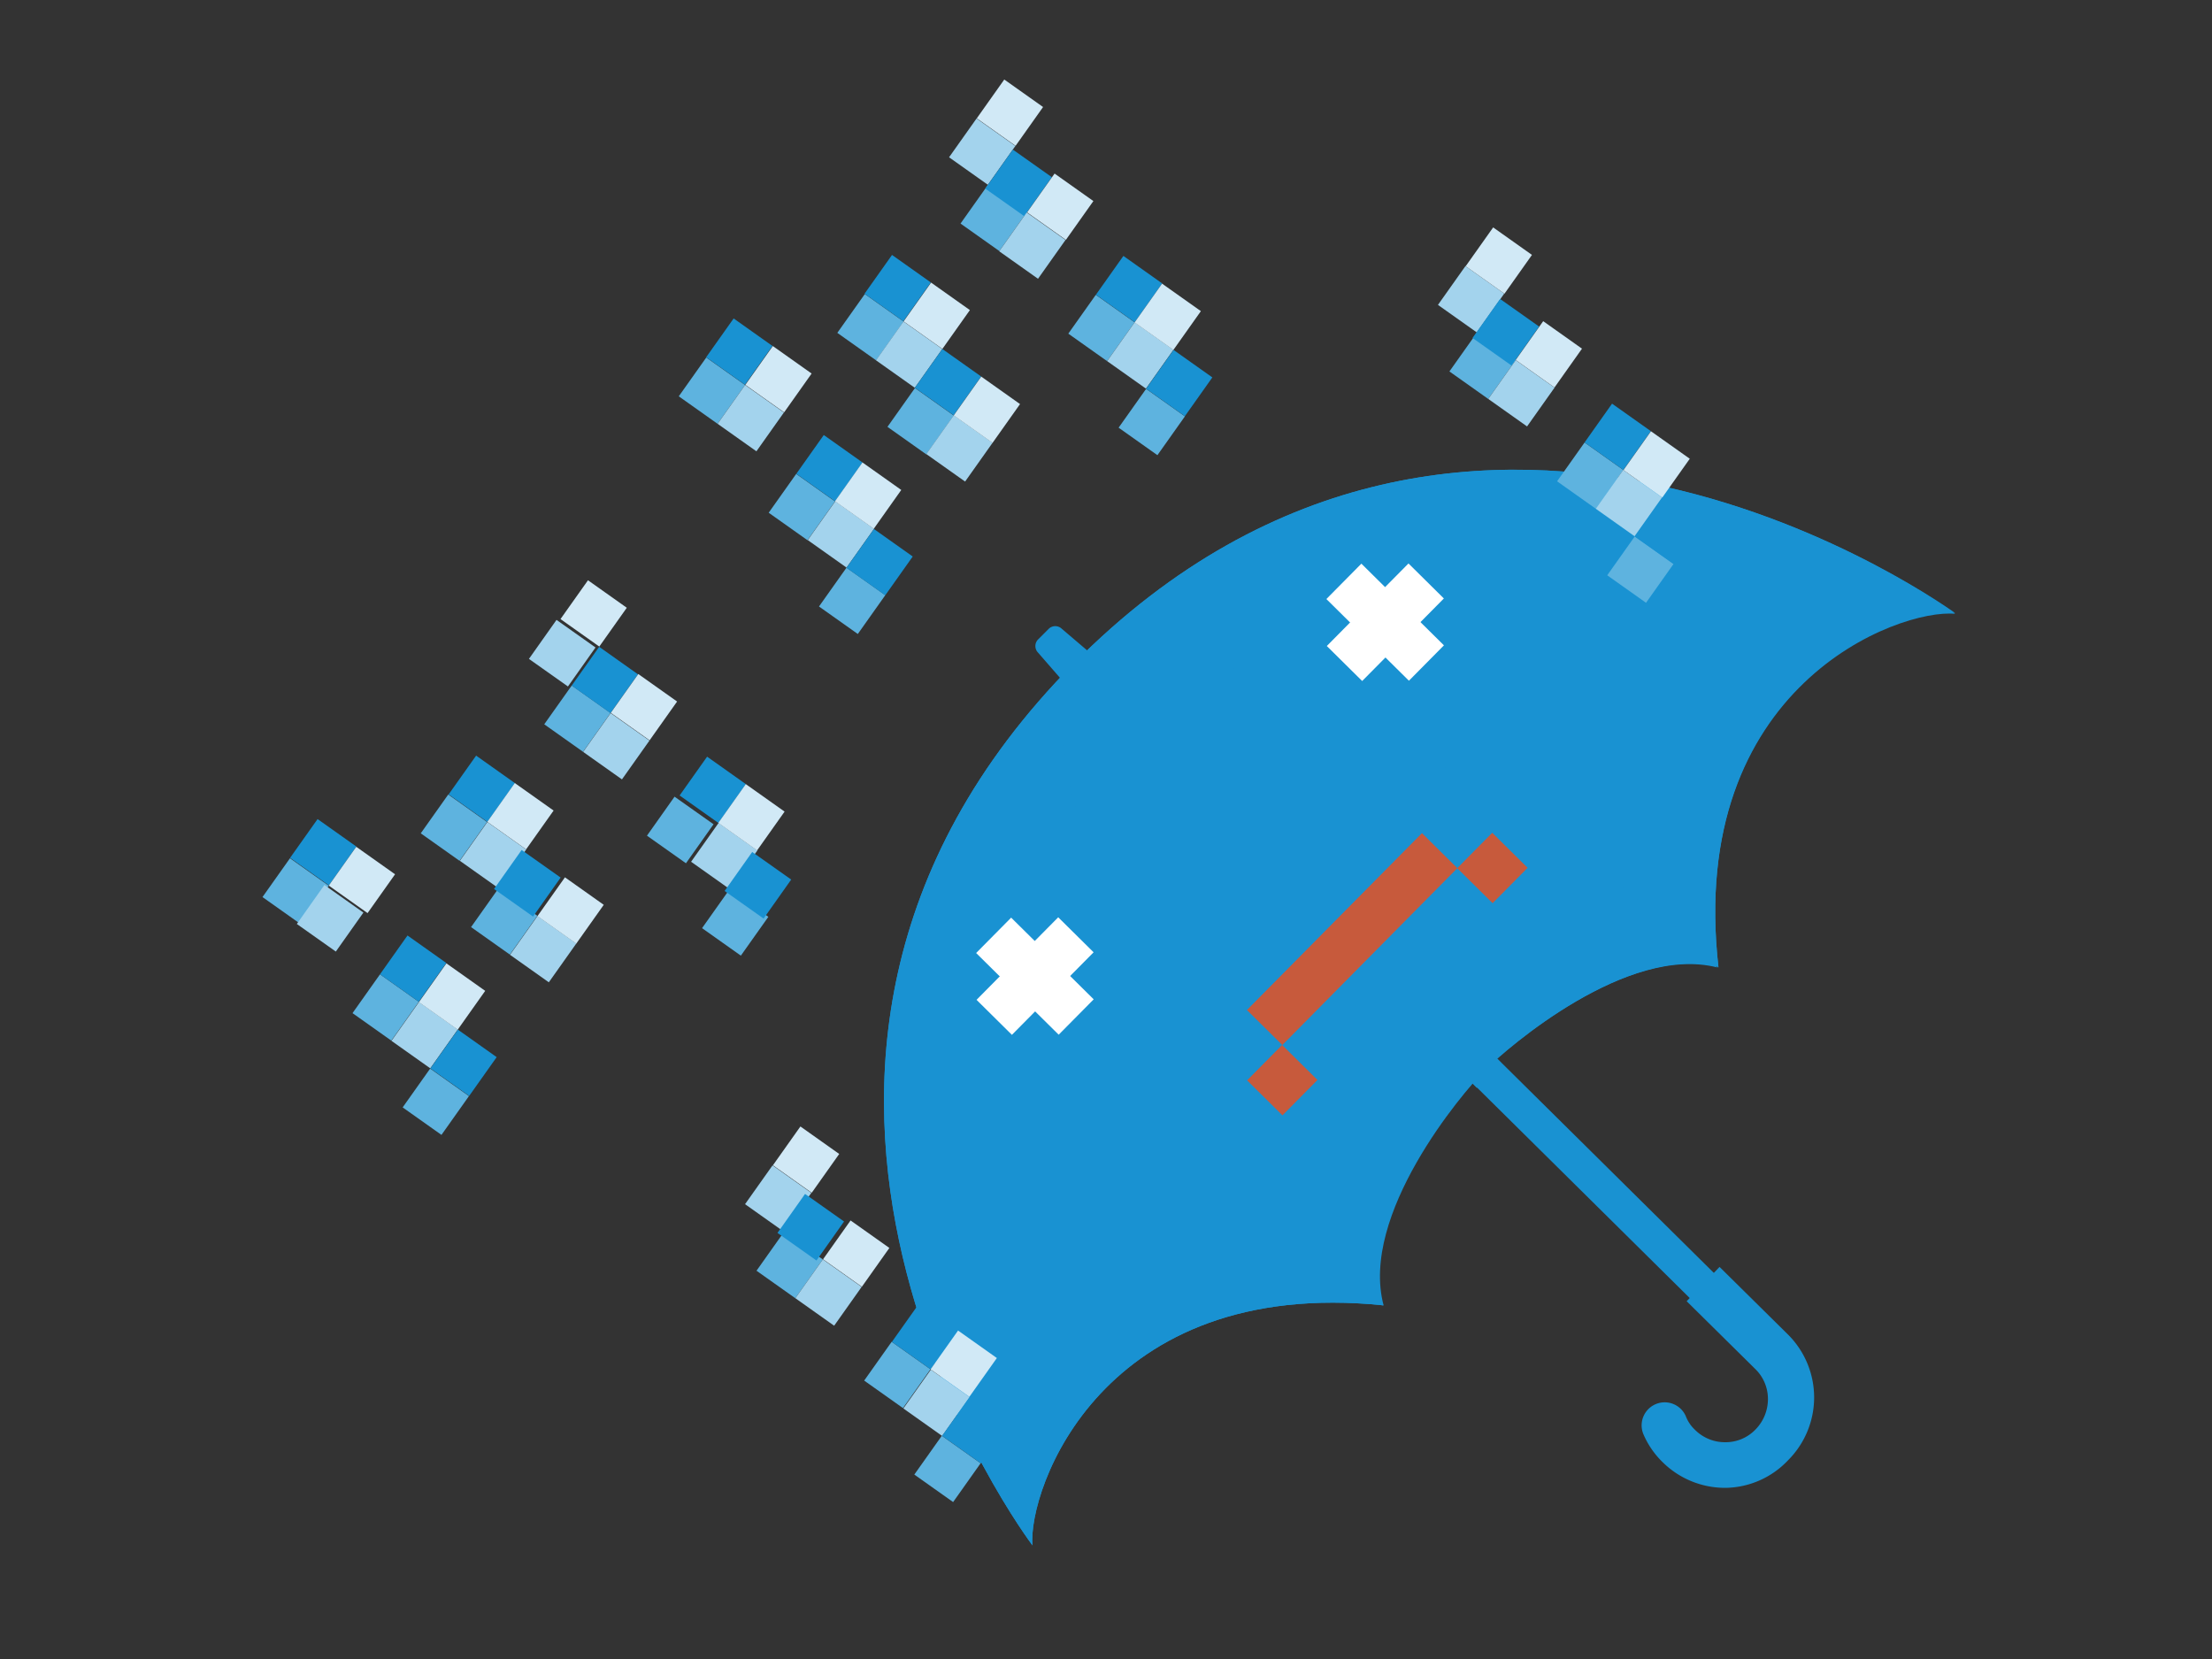 <svg id="アイコン" xmlns="http://www.w3.org/2000/svg" viewBox="0 0 80 60"><rect x="0" y="0" width="80" height="60" fill="#333333" stroke="none"/><defs><style>.cls-1{fill:#1992d2;}.cls-2{fill:#fff;}.cls-3{fill:#c75a3c;}.cls-4{fill:#5eb3df;}.cls-5{fill:#a3d3ed;}.cls-6{fill:#d1e9f6;}</style></defs><rect class="cls-1" x="54.47" y="29.09" width="1.26" height="22.05" transform="translate(-12.17 51.06) rotate(-45.3)"/><rect class="cls-1" x="49.93" y="30.99" width="1.26" height="9.28" transform="translate(-10.33 46.51) rotate(-45.3)"/><path class="cls-1" d="M38.83,24c-14.51,14.67-1.49,31.89-1.49,31.89-.17-2,2.49-9.73,12.7-8.68-.87-3.27,2.82-7.66,3.66-8.5s5.18-4.58,8.45-3.74c-1.15-10.2,6.54-13,8.56-12.8C70.71,22.19,53.34,9.36,38.83,24Z"/><path class="cls-1" d="M38.83,24c-14.51,14.67-1.49,31.89-1.49,31.89-.17-2,2.49-9.73,12.7-8.68C47.42,44.63,36.28,30.53,38.83,24Z"/><path class="cls-1" d="M38.83,24c6.48-2.61,20.7,8.37,23.32,11-1.15-10.2,6.54-13,8.56-12.8C70.71,22.19,53.34,9.36,38.83,24Z"/><path class="cls-1" d="M38.83,24C36.28,30.53,47.42,44.63,50,47.23c-.87-3.27,2.82-7.66,3.66-8.5s5.18-4.58,8.45-3.74C59.53,32.39,45.31,21.41,38.83,24Z"/><path class="cls-1" d="M61,47.06l2.48,2.45a1.51,1.51,0,0,1,.46,1.09,1.57,1.57,0,0,1-.45,1.1,1.5,1.5,0,0,1-1.09.46,1.53,1.53,0,0,1-1.1-.45,1.33,1.33,0,0,1-.33-.49.83.83,0,0,0-1.53.66,3.13,3.13,0,0,0,.69,1,3.21,3.21,0,0,0,2.28.93,3.17,3.17,0,0,0,2.26-1,3.21,3.21,0,0,0,0-4.54l-2.48-2.45Z"/><path class="cls-1" d="M39.41,23.6l-1,1-.87-1a.34.34,0,0,1,0-.47l.39-.39a.34.34,0,0,1,.47,0Z"/><rect class="cls-2" x="36.53" y="33.2" width="1.8" height="4.2" transform="translate(-13.99 37.08) rotate(-45.3)"/><rect class="cls-2" x="36.53" y="33.2" width="1.8" height="4.2" transform="translate(39.21 86.72) rotate(-135.3)"/><rect class="cls-2" x="49.19" y="20.4" width="1.8" height="4.2" transform="translate(-1.13 42.28) rotate(-45.3)"/><rect class="cls-2" x="49.19" y="20.4" width="1.8" height="4.2" transform="translate(69.88 73.73) rotate(-135.3)"/><rect class="cls-3" x="53.07" y="30.49" width="1.8" height="1.8" transform="translate(114.25 15.11) rotate(134.7)"/><rect class="cls-3" x="44.39" y="33.06" width="9" height="1.8" transform="translate(107.43 23.1) rotate(134.7)"/><rect class="cls-3" x="45.48" y="38.17" width="1.8" height="1.8" transform="translate(106.77 33.58) rotate(134.7)"/><rect class="cls-4" x="9.83" y="31.37" width="1.72" height="1.72" transform="translate(43.17 42.15) rotate(125.32)"/><rect class="cls-1" x="10.82" y="29.96" width="1.72" height="1.72" transform="translate(43.59 39.11) rotate(125.32)"/><rect class="cls-5" x="11.23" y="32.37" width="1.72" height="1.72" transform="matrix(-0.58, 0.82, -0.82, -0.58, 46.2, 42.57)"/><rect class="cls-6" x="12.23" y="30.96" width="1.72" height="1.72" transform="translate(46.62 39.54) rotate(125.32)"/><rect class="cls-4" x="13.08" y="35.58" width="1.72" height="1.72" transform="translate(51.74 46.13) rotate(125.32)"/><rect class="cls-1" x="14.08" y="34.18" width="1.72" height="1.72" transform="translate(52.17 43.1) rotate(125.32)"/><rect class="cls-5" x="14.49" y="36.58" width="1.72" height="1.72" transform="translate(54.78 46.56) rotate(125.32)"/><rect class="cls-6" x="15.49" y="35.17" width="1.72" height="1.72" transform="translate(55.2 43.53) rotate(125.32)"/><rect class="cls-4" x="14.9" y="38.98" width="1.72" height="1.72" transform="translate(57.38 50.02) rotate(125.32)"/><rect class="cls-1" x="15.9" y="37.57" width="1.72" height="1.72" transform="translate(57.81 46.98) rotate(125.32)"/><rect class="cls-4" x="15.56" y="29.07" width="1.72" height="1.72" transform="translate(50.33 33.84) rotate(125.32)"/><rect class="cls-1" x="16.55" y="27.66" width="1.72" height="1.72" transform="translate(50.76 30.81) rotate(125.32)"/><rect class="cls-5" x="16.96" y="30.07" width="1.72" height="1.72" transform="translate(53.37 34.27) rotate(125.32)"/><rect class="cls-6" x="17.96" y="28.66" width="1.72" height="1.72" transform="translate(53.79 31.23) rotate(125.32)"/><rect class="cls-4" x="17.37" y="32.47" width="1.72" height="1.72" transform="translate(55.97 37.72) rotate(125.32)"/><rect class="cls-1" x="18.37" y="31.06" width="1.72" height="1.72" transform="matrix(-0.58, 0.82, -0.82, -0.58, 56.4, 34.69)"/><rect class="cls-5" x="18.78" y="33.47" width="1.72" height="1.72" transform="translate(59.01 38.15) rotate(125.32)"/><rect class="cls-6" x="19.78" y="32.06" width="1.72" height="1.72" transform="translate(59.43 35.12) rotate(125.32)"/><rect class="cls-4" x="23.92" y="29.11" width="1.72" height="1.72" transform="matrix(-0.58, 0.82, -0.82, -0.58, 63.55, 27.08)"/><rect class="cls-1" x="24.91" y="27.7" width="1.72" height="1.72" transform="translate(63.98 24.05) rotate(125.32)"/><rect class="cls-5" x="25.32" y="30.1" width="1.72" height="1.72" transform="translate(66.59 27.5) rotate(125.32)"/><rect class="cls-6" x="26.32" y="28.7" width="1.72" height="1.72" transform="translate(67.01 24.47) rotate(125.32)"/><rect class="cls-4" x="25.73" y="32.51" width="1.72" height="1.72" transform="translate(69.19 30.96) rotate(125.32)"/><rect class="cls-1" x="26.73" y="31.1" width="1.72" height="1.72" transform="matrix(-0.58, 0.82, -0.82, -0.58, 69.62, 27.93)"/><rect class="cls-5" x="19.61" y="22.73" width="1.72" height="1.72" transform="matrix(-0.58, 0.82, -0.82, -0.58, 51.55, 20.52)"/><rect class="cls-6" x="20.61" y="21.32" width="1.72" height="1.72" transform="translate(51.98 17.49) rotate(125.32)"/><rect class="cls-4" x="20.02" y="25.13" width="1.72" height="1.72" transform="translate(54.16 23.98) rotate(125.32)"/><rect class="cls-1" x="21.02" y="23.72" width="1.72" height="1.72" transform="translate(54.58 20.95) rotate(125.32)"/><rect class="cls-5" x="21.43" y="26.12" width="1.72" height="1.72" transform="translate(57.19 24.4) rotate(125.32)"/><rect class="cls-6" x="22.42" y="24.72" width="1.72" height="1.72" transform="translate(57.62 21.37) rotate(125.32)"/><rect class="cls-4" x="24.88" y="13.26" width="1.72" height="1.72" transform="translate(52.15 1.29) rotate(125.32)"/><rect class="cls-1" x="25.87" y="11.86" width="1.72" height="1.72" transform="translate(52.57 -1.74) rotate(125.32)"/><rect class="cls-5" x="26.28" y="14.26" width="1.72" height="1.72" transform="translate(55.18 1.72) rotate(125.32)"/><rect class="cls-6" x="27.28" y="12.85" width="1.72" height="1.72" transform="translate(55.61 -1.32) rotate(125.32)"/><rect class="cls-4" x="28.14" y="17.48" width="1.72" height="1.72" transform="translate(60.73 5.28) rotate(125.32)"/><rect class="cls-1" x="29.13" y="16.07" width="1.72" height="1.72" transform="translate(61.15 2.25) rotate(125.32)"/><rect class="cls-5" x="29.54" y="18.47" width="1.72" height="1.72" transform="translate(63.76 5.7) rotate(125.32)"/><rect class="cls-6" x="30.54" y="17.07" width="1.72" height="1.72" transform="translate(64.18 2.67) rotate(125.32)"/><rect class="cls-4" x="29.95" y="20.88" width="1.72" height="1.72" transform="translate(66.37 9.16) rotate(125.32)"/><rect class="cls-1" x="30.95" y="19.47" width="1.72" height="1.72" transform="translate(66.79 6.13) rotate(125.32)"/><rect class="cls-4" x="30.61" y="10.96" width="1.72" height="1.72" transform="translate(59.32 -7.01) rotate(125.32)"/><rect class="cls-1" x="31.61" y="9.56" width="1.72" height="1.72" transform="translate(59.74 -10.05) rotate(125.32)"/><rect class="cls-5" x="32.02" y="11.96" width="1.72" height="1.72" transform="translate(62.35 -6.59) rotate(125.32)"/><rect class="cls-6" x="33.01" y="10.55" width="1.72" height="1.72" transform="translate(62.77 -9.62) rotate(125.32)"/><rect class="cls-4" x="32.43" y="14.36" width="1.72" height="1.72" transform="translate(64.96 -3.13) rotate(125.32)"/><rect class="cls-1" x="33.42" y="12.96" width="1.72" height="1.72" transform="translate(65.38 -6.16) rotate(125.32)"/><rect class="cls-5" x="33.83" y="15.36" width="1.72" height="1.72" transform="translate(67.99 -2.71) rotate(125.32)"/><rect class="cls-6" x="34.83" y="13.95" width="1.72" height="1.72" transform="translate(68.41 -5.74) rotate(125.32)"/><rect class="cls-4" x="38.97" y="11" width="1.72" height="1.72" transform="translate(72.54 -13.78) rotate(125.32)"/><rect class="cls-1" x="39.96" y="9.59" width="1.72" height="1.72" transform="translate(72.96 -16.81) rotate(125.32)"/><rect class="cls-5" x="40.37" y="12" width="1.72" height="1.72" transform="translate(75.57 -13.35) rotate(125.32)"/><rect class="cls-6" x="41.37" y="10.59" width="1.72" height="1.72" transform="translate(75.99 -16.38) rotate(125.32)"/><rect class="cls-4" x="40.78" y="14.4" width="1.72" height="1.72" transform="translate(78.18 -9.89) rotate(125.32)"/><rect class="cls-1" x="41.78" y="12.99" width="1.72" height="1.72" transform="translate(78.6 -12.93) rotate(125.32)"/><rect class="cls-5" x="34.66" y="4.62" width="1.72" height="1.72" transform="translate(60.53 -20.33) rotate(125.32)"/><rect class="cls-6" x="35.66" y="3.21" width="1.72" height="1.72" transform="translate(60.96 -23.37) rotate(125.32)"/><rect class="cls-4" x="35.07" y="7.02" width="1.72" height="1.72" transform="translate(63.14 -16.88) rotate(125.32)"/><rect class="cls-1" x="36.07" y="5.62" width="1.72" height="1.72" transform="matrix(-0.58, 0.82, -0.82, -0.58, 63.57, -19.91)"/><rect class="cls-5" x="36.48" y="8.02" width="1.72" height="1.72" transform="translate(66.17 -16.45) rotate(125.32)"/><rect class="cls-6" x="37.47" y="6.61" width="1.72" height="1.72" transform="translate(66.6 -19.48) rotate(125.32)"/><rect class="cls-4" x="56.64" y="16.34" width="1.72" height="1.72" transform="translate(104.79 -19.77) rotate(125.32)"/><rect class="cls-1" x="57.64" y="14.94" width="1.72" height="1.72" transform="translate(105.22 -22.8) rotate(125.32)"/><rect class="cls-5" x="58.05" y="17.34" width="1.72" height="1.72" transform="translate(107.82 -19.35) rotate(125.32)"/><rect class="cls-6" x="59.05" y="15.93" width="1.72" height="1.72" transform="translate(108.25 -22.38) rotate(125.32)"/><rect class="cls-4" x="58.46" y="19.74" width="1.72" height="1.72" transform="translate(110.43 -15.89) rotate(125.32)"/><rect class="cls-1" x="59.46" y="18.33" width="1.72" height="1.72" transform="translate(110.86 -18.92) rotate(125.32)"/><rect class="cls-5" x="52.34" y="9.96" width="1.72" height="1.72" transform="translate(92.79 -26.33) rotate(125.32)"/><rect class="cls-6" x="53.34" y="8.55" width="1.72" height="1.72" transform="translate(93.22 -29.36) rotate(125.32)"/><rect class="cls-4" x="52.75" y="12.36" width="1.72" height="1.72" transform="translate(95.4 -22.87) rotate(125.32)"/><rect class="cls-1" x="53.74" y="10.96" width="1.72" height="1.72" transform="matrix(-0.58, 0.82, -0.82, -0.58, 95.82, -25.9)"/><rect class="cls-5" x="54.15" y="13.36" width="1.72" height="1.72" transform="translate(98.43 -22.44) rotate(125.32)"/><rect class="cls-6" x="55.15" y="11.95" width="1.72" height="1.72" transform="translate(98.85 -25.48) rotate(125.32)"/><rect class="cls-4" x="31.59" y="48.87" width="1.72" height="1.72" transform="translate(91.79 52) rotate(125.32)"/><rect class="cls-1" x="32.59" y="47.46" width="1.72" height="1.72" transform="translate(92.22 48.97) rotate(125.32)"/><rect class="cls-5" x="33" y="49.86" width="1.72" height="1.72" transform="translate(94.83 52.43) rotate(125.32)"/><rect class="cls-6" x="34" y="48.46" width="1.72" height="1.72" transform="translate(95.25 49.39) rotate(125.32)"/><rect class="cls-4" x="33.41" y="52.27" width="1.72" height="1.72" transform="translate(97.43 55.88) rotate(125.32)"/><rect class="cls-1" x="34.41" y="50.86" width="1.72" height="1.72" transform="translate(97.86 52.85) rotate(125.32)"/><rect class="cls-5" x="27.29" y="42.49" width="1.72" height="1.72" transform="translate(79.79 45.44) rotate(125.32)"/><rect class="cls-6" x="28.28" y="41.08" width="1.72" height="1.72" transform="translate(80.22 42.41) rotate(125.32)"/><rect class="cls-4" x="27.7" y="44.89" width="1.72" height="1.72" transform="translate(82.4 48.9) rotate(125.32)"/><rect class="cls-1" x="28.69" y="43.48" width="1.72" height="1.72" transform="matrix(-0.58, 0.82, -0.82, -0.58, 82.82, 45.87)"/><rect class="cls-5" x="29.1" y="45.89" width="1.72" height="1.72" transform="translate(85.43 49.33) rotate(125.32)"/><rect class="cls-6" x="30.1" y="44.48" width="1.72" height="1.72" transform="translate(85.86 46.29) rotate(125.32)"/></svg>